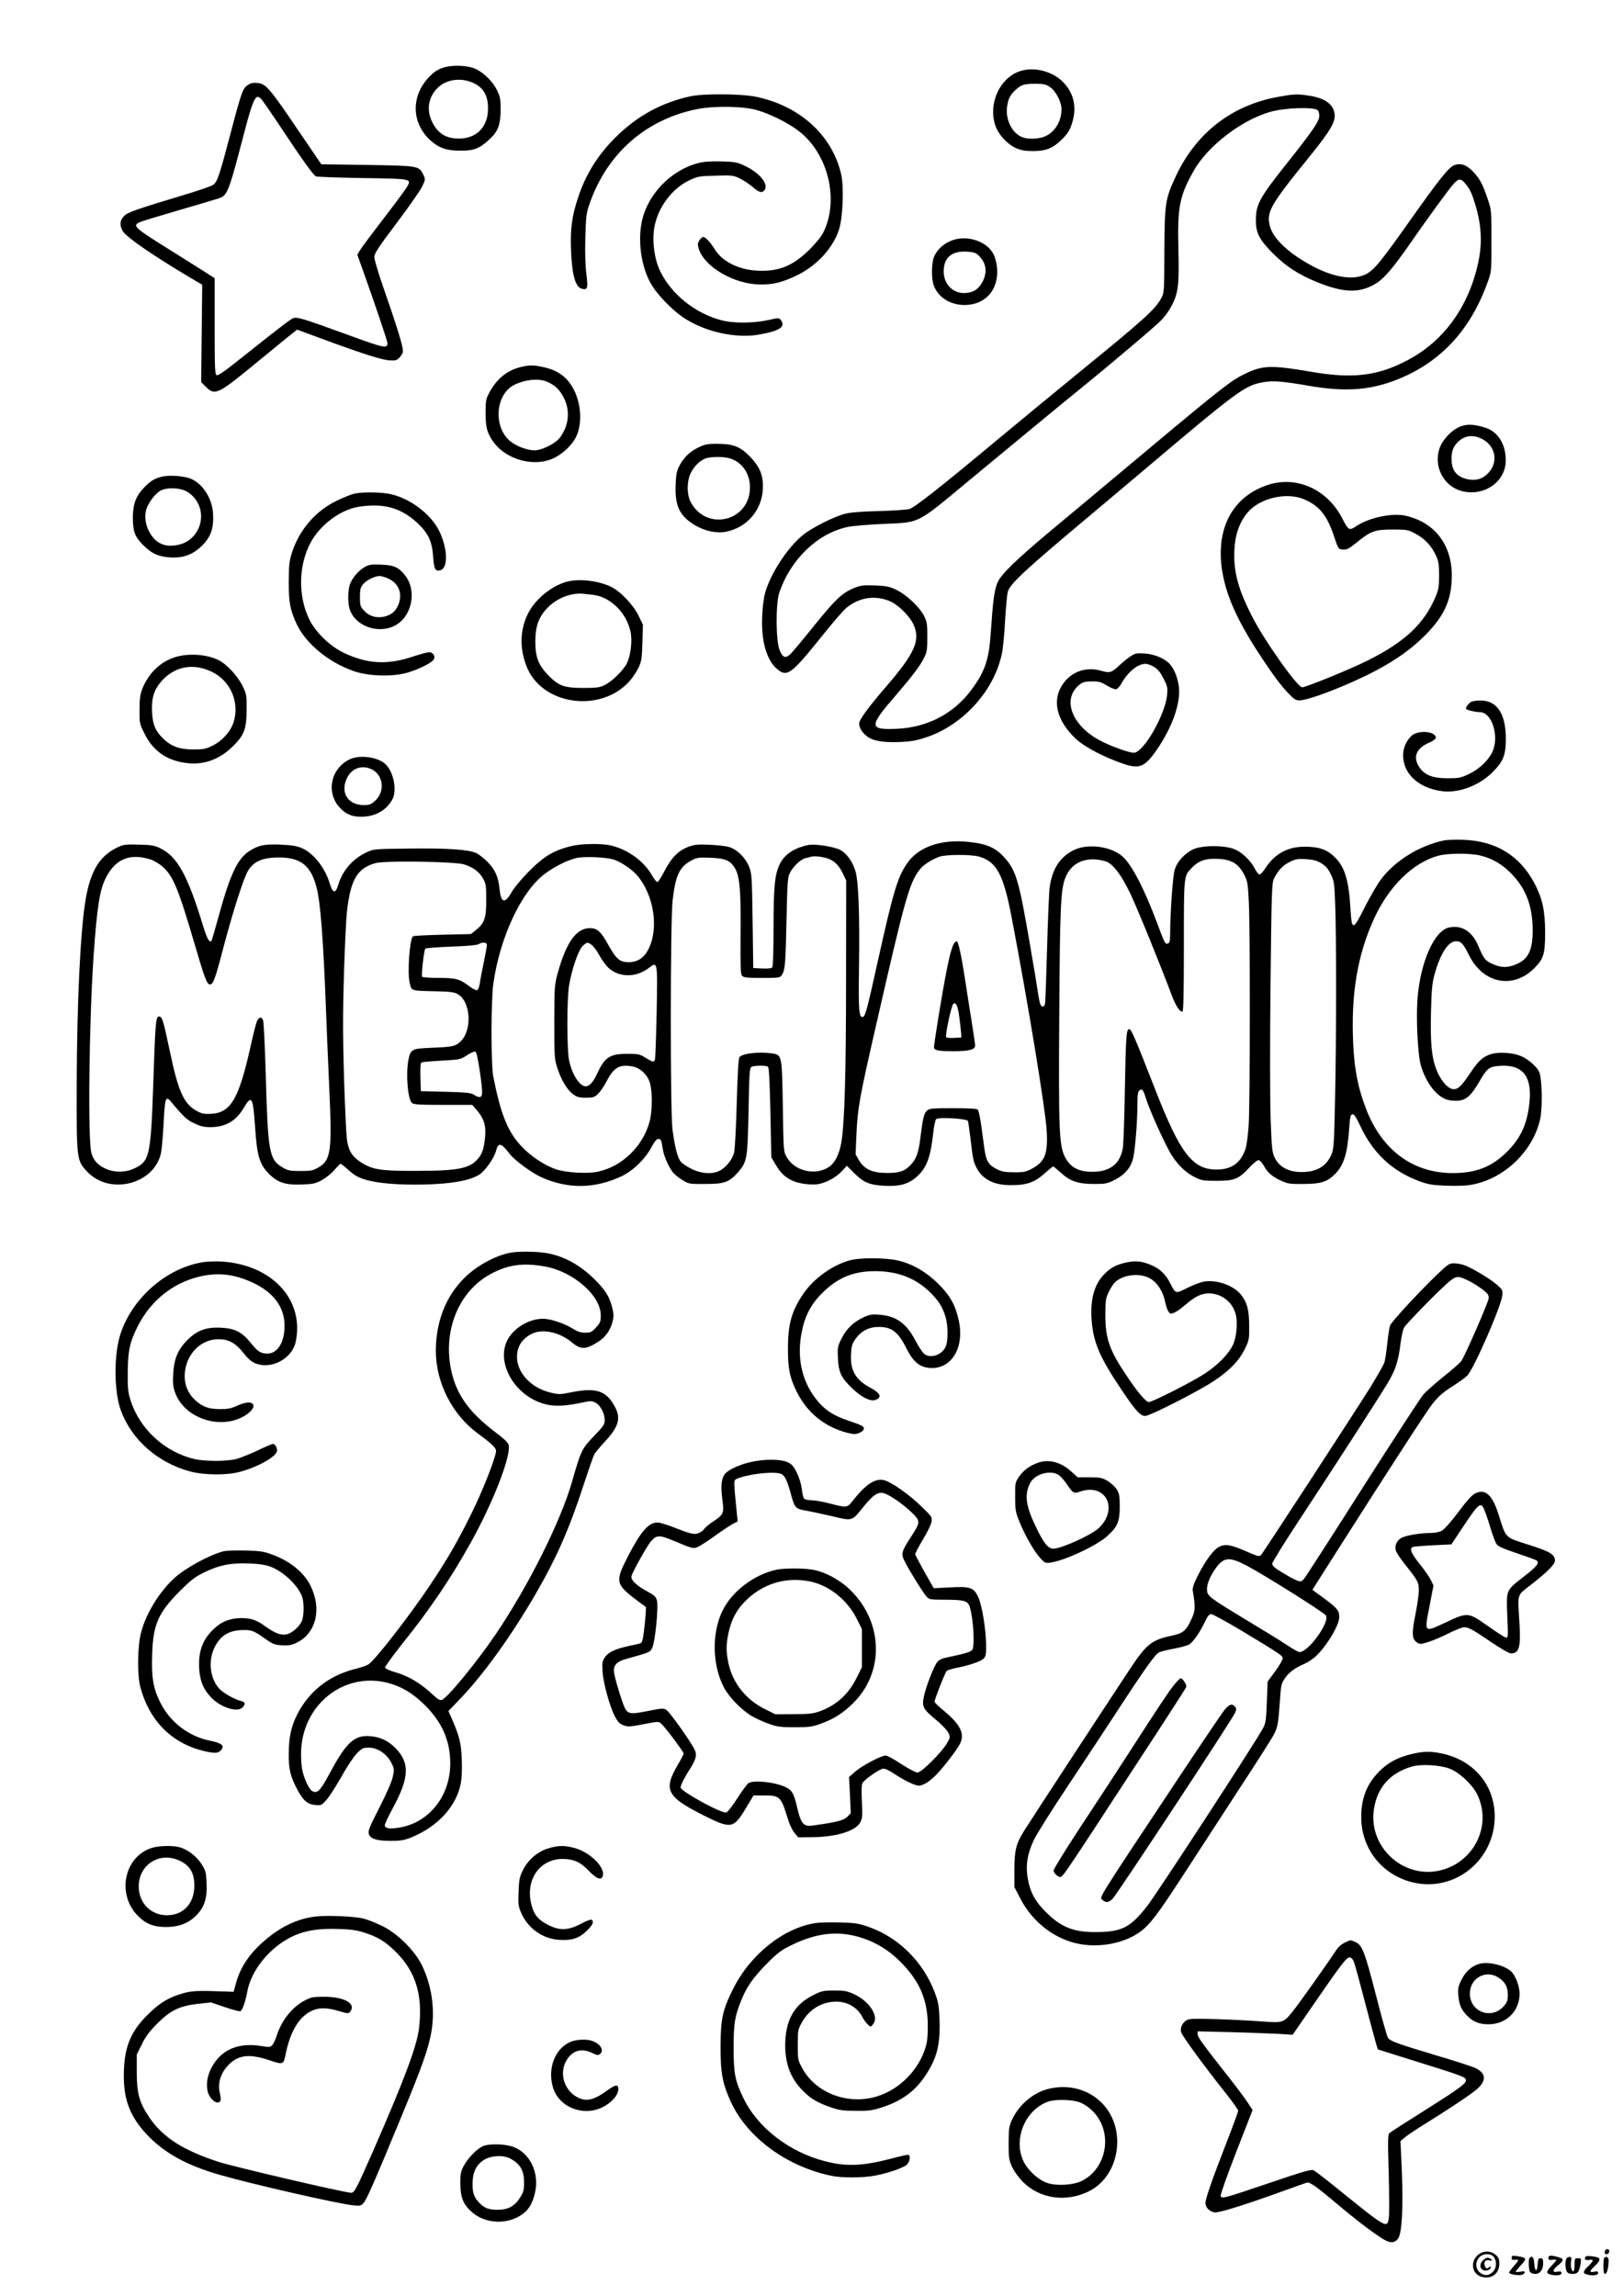 <?xml version="1.0" standalone="no"?>
<!DOCTYPE svg PUBLIC "-//W3C//DTD SVG 20010904//EN"
 "http://www.w3.org/TR/2001/REC-SVG-20010904/DTD/svg10.dtd">
<svg version="1.0" xmlns="http://www.w3.org/2000/svg"
 width="1240pt" height="1754pt" viewBox="0 0 1240 1754"
 preserveAspectRatio="xMidYMid meet">

<g transform="translate(0,1754) scale(0.1,-0.1)"
fill="#000000" stroke="none">
<path d="M3380 17021 c-41 -14 -69 -34 -107 -75 -134 -144 -128 -346 13 -476
69 -62 128 -82 239 -81 99 0 141 18 216 88 65 60 84 113 84 228 0 78 -4 97
-28 146 -31 64 -93 127 -158 160 -62 31 -185 36 -259 10z m237 -115 c72 -34
106 -87 111 -173 10 -159 -88 -261 -242 -251 -84 5 -139 41 -180 118 -51 95
-36 199 41 272 66 63 178 77 270 34z"/>
<path d="M7786 16994 c-151 -55 -236 -248 -182 -411 23 -70 91 -144 158 -174
41 -18 71 -23 133 -23 101 1 151 22 223 94 43 44 56 66 74 123 38 125 10 235
-80 320 -85 78 -223 109 -326 71z m236 -119 c45 -30 88 -114 88 -169 0 -92
-49 -173 -124 -207 -46 -21 -130 -25 -173 -8 -79 29 -132 133 -119 232 8 60
24 93 63 128 45 42 64 48 148 49 69 0 85 -3 117 -25z"/>
<path d="M1894 16891 c-39 -24 -49 -52 -138 -391 -80 -303 -96 -349 -127 -372
-13 -9 -100 -40 -194 -68 -405 -122 -457 -141 -487 -170 -33 -34 -36 -71 -9
-117 29 -47 239 -191 531 -364 l75 -44 -4 -372 -4 -372 36 -36 c69 -69 92 -58
382 181 94 77 203 166 242 198 l73 58 217 -80 c299 -110 439 -154 496 -155 42
-2 52 2 74 27 20 24 24 36 19 66 -8 52 -63 224 -145 458 -39 112 -71 219 -71
238 0 28 28 71 171 261 95 126 183 252 196 281 24 52 24 53 6 90 -32 65 -38
66 -428 72 l-350 5 -177 260 c-216 319 -246 354 -308 361 -34 4 -53 0 -76 -15z
m98 -103 c9 -7 84 -116 168 -243 153 -230 230 -337 253 -352 6 -4 166 -10 355
-13 385 -6 379 -4 339 -72 -12 -20 -93 -129 -179 -241 -87 -113 -167 -220
-178 -239 l-20 -34 41 -114 c105 -295 189 -545 189 -561 0 -43 -22 -39 -285
57 -385 140 -410 147 -443 130 -15 -8 -101 -73 -192 -145 -91 -72 -211 -167
-268 -212 -63 -50 -108 -79 -117 -75 -13 5 -15 57 -15 373 l0 368 -38 24 c-20
14 -155 98 -299 189 -283 176 -297 189 -229 217 19 8 150 48 292 89 143 42
276 81 297 88 76 24 80 34 207 520 51 195 75 258 100 258 3 0 13 -6 22 -12z"/>
<path d="M5273 16804 c-220 -48 -409 -152 -572 -315 -136 -136 -226 -281 -285
-460 -47 -141 -60 -242 -53 -408 8 -186 34 -275 83 -287 43 -11 48 5 34 113
-8 62 -11 165 -8 278 5 164 7 187 33 260 133 383 431 645 824 722 127 25 342
22 446 -6 101 -27 241 -96 325 -160 225 -170 313 -523 193 -771 -16 -35 -56
-84 -107 -135 -129 -128 -239 -172 -406 -162 -141 8 -265 72 -320 164 -30 49
-70 93 -87 93 -7 0 -20 -11 -29 -25 -14 -22 -15 -32 -6 -63 42 -140 268 -272
467 -275 104 -1 169 15 280 68 155 74 280 210 326 354 29 92 38 327 15 423
-70 297 -317 520 -651 589 -111 23 -404 25 -502 3z"/>
<path d="M9765 16800 c-352 -63 -625 -274 -780 -603 -82 -175 -87 -207 -89
-572 -1 -313 -1 -321 -24 -363 -45 -85 -137 -167 -622 -562 -151 -123 -432
-355 -625 -515 -445 -371 -635 -520 -677 -533 -18 -6 -123 -13 -233 -16 -131
-3 -221 -10 -260 -21 -82 -21 -248 -104 -318 -160 -119 -94 -253 -300 -293
-450 -9 -33 -19 -112 -21 -177 -8 -182 33 -327 111 -396 78 -68 109 -46 342
244 84 106 171 206 193 223 97 77 211 95 322 52 66 -25 158 -114 189 -183 54
-119 9 -219 -210 -473 -121 -140 -194 -237 -204 -272 -9 -29 16 -76 57 -107
47 -36 122 -49 251 -44 91 4 128 11 206 37 281 95 517 357 575 640 8 36 19
149 24 250 6 101 15 200 21 221 16 60 134 169 625 580 121 102 295 248 386
325 747 632 798 670 939 695 75 14 149 8 350 -27 283 -49 476 -34 690 54 323
133 546 376 676 738 29 80 29 81 29 315 0 232 0 236 -29 320 -37 112 -59 153
-108 205 -49 54 -94 71 -143 55 -45 -15 -109 -95 -362 -452 -205 -290 -258
-354 -320 -384 -118 -57 -309 -9 -519 131 -111 74 -189 160 -210 231 -32 112
-4 162 302 539 164 203 203 271 189 335 -15 69 -77 111 -192 129 -92 14 -116
13 -238 -9z m303 -102 c6 -6 12 -25 12 -42 0 -41 -49 -113 -234 -346 -226
-284 -251 -330 -251 -455 0 -96 28 -148 135 -255 94 -94 194 -159 330 -214
211 -86 333 -88 461 -6 57 37 129 122 249 295 135 195 306 429 338 463 37 40
53 40 86 1 38 -45 52 -76 81 -174 58 -199 51 -363 -23 -581 -91 -265 -264
-473 -499 -596 -227 -120 -419 -143 -735 -88 -305 52 -370 50 -503 -14 -108
-52 -172 -101 -740 -576 -291 -244 -622 -520 -735 -614 -278 -232 -392 -343
-419 -406 -24 -56 -35 -139 -51 -378 -14 -213 -44 -302 -152 -446 -133 -178
-333 -282 -563 -293 -220 -10 -220 15 -3 265 123 143 179 218 209 279 21 42
24 62 24 158 0 96 -3 116 -24 158 -33 67 -132 161 -208 199 -56 27 -77 32
-166 36 -88 3 -110 1 -157 -18 -94 -37 -144 -84 -309 -288 -87 -109 -170 -208
-184 -220 -36 -34 -58 -25 -81 33 -29 71 -30 352 -3 435 85 254 288 452 519
504 35 8 160 19 279 24 284 13 245 -7 659 337 353 292 694 574 825 680 252
204 593 493 636 538 26 26 61 74 78 107 53 99 61 161 54 434 -8 326 8 408 118
603 106 187 361 384 582 448 110 32 331 40 365 13z"/>
<path d="M5338 16295 c-218 -55 -402 -251 -438 -467 -28 -161 8 -358 87 -478
51 -78 157 -184 233 -235 165 -110 397 -162 579 -131 158 28 205 59 167 111
-13 18 -15 18 -102 -1 -112 -24 -264 -24 -354 0 -198 52 -379 197 -465 372
-45 91 -64 232 -46 336 27 153 134 297 268 361 64 30 76 32 201 35 126 4 135
3 186 -22 29 -14 74 -45 100 -67 47 -41 71 -46 89 -18 29 46 -43 131 -152 182
-60 28 -76 31 -181 34 -76 2 -135 -2 -172 -12z"/>
<path d="M7255 15696 c-60 -27 -110 -81 -124 -133 -14 -50 -14 -146 0 -194 29
-95 125 -159 239 -159 158 1 260 115 248 279 -3 40 -14 83 -27 109 -54 105
-218 154 -336 98z m220 -106 c59 -55 71 -125 33 -200 -30 -57 -65 -82 -126
-88 -96 -9 -172 63 -172 165 0 104 60 156 172 151 55 -3 72 -8 93 -28z"/>
<path d="M3970 14734 c-103 -28 -177 -90 -234 -198 -23 -43 -26 -61 -26 -145
0 -114 10 -153 53 -217 98 -147 322 -208 475 -130 64 32 133 98 161 154 59
115 39 301 -45 415 -45 62 -109 102 -195 121 -82 19 -117 19 -189 0z m207
-109 c63 -26 100 -62 132 -126 49 -99 37 -212 -33 -304 -34 -44 -136 -95 -192
-95 -56 0 -139 31 -186 70 -130 107 -114 353 27 428 81 42 188 54 252 27z"/>
<path d="M11160 14283 c-68 -25 -145 -107 -165 -178 -40 -135 37 -278 169
-315 170 -47 339 67 340 230 2 125 -59 223 -156 253 -81 26 -137 29 -188 10z
m148 -89 c114 -47 146 -176 65 -265 -42 -46 -91 -62 -155 -51 -87 17 -128 66
-128 155 0 62 14 99 52 134 47 44 104 53 166 27z"/>
<path d="M5332 14120 c-66 -33 -109 -76 -144 -143 -17 -32 -23 -64 -26 -138
-7 -165 30 -241 151 -313 75 -44 166 -62 238 -47 157 34 267 162 277 321 6
106 -21 174 -102 256 -73 74 -126 94 -251 94 -71 0 -90 -4 -143 -30z m239 -80
c97 -27 159 -115 159 -224 -1 -258 -332 -339 -453 -111 -31 57 -30 164 2 224
26 51 64 88 106 107 36 16 136 18 186 4z"/>
<path d="M1243 13900 c-58 -12 -91 -32 -140 -82 -64 -66 -87 -126 -88 -228 0
-107 14 -148 74 -209 67 -69 120 -93 211 -99 103 -6 175 22 247 93 64 65 87
131 81 239 -6 113 -72 222 -161 265 -49 24 -162 34 -224 21z m173 -109 c53
-24 100 -82 114 -143 29 -119 -44 -240 -160 -268 -99 -24 -170 2 -220 81 -38
58 -50 134 -31 192 17 49 65 114 104 137 42 26 137 27 193 1z"/>
<path d="M9681 13834 c-298 -101 -420 -393 -320 -763 43 -159 132 -336 282
-561 92 -138 150 -215 206 -272 37 -39 52 -48 79 -48 72 0 379 119 579 225
163 86 280 170 383 274 147 148 202 273 202 456 -1 235 -130 404 -351 455
-102 24 -281 -13 -380 -80 -54 -35 -58 -33 -108 64 -116 222 -352 325 -572
250z m280 -107 c118 -49 178 -123 231 -283 33 -99 33 -99 68 -102 30 -2 46 6
105 54 108 88 139 99 275 99 112 0 117 -1 178 -34 70 -38 120 -92 154 -167 19
-41 23 -66 23 -149 0 -85 -4 -109 -27 -163 -87 -207 -234 -345 -518 -487 -126
-64 -472 -205 -501 -205 -37 0 -292 361 -385 545 -99 195 -134 317 -134 464 0
139 32 240 100 324 92 111 295 160 431 104z"/>
<path d="M2706 13769 c-22 -5 -82 -29 -133 -54 -158 -75 -283 -218 -340 -389
-23 -72 -26 -97 -27 -226 -1 -162 12 -227 65 -336 72 -145 242 -284 430 -350
107 -38 282 -45 398 -16 87 23 198 76 215 105 14 21 -3 51 -30 55 -11 2 -68
-13 -128 -33 -194 -65 -345 -58 -525 26 -109 51 -222 160 -270 262 -85 178
-80 408 11 580 74 140 232 256 375 277 189 27 316 -9 442 -125 82 -77 112
-139 120 -255 7 -98 16 -116 55 -106 60 15 57 162 -6 295 -66 139 -240 266
-398 291 -78 12 -200 11 -254 -1z"/>
<path d="M2789 13210 c-49 -26 -103 -90 -117 -139 -15 -49 -15 -133 -1 -182
39 -129 214 -195 344 -129 131 67 173 263 82 382 -50 65 -86 81 -186 85 -71 3
-92 0 -122 -17z m177 -89 c82 -37 113 -120 76 -204 -22 -50 -53 -75 -109 -88
-57 -12 -113 4 -150 45 -31 33 -33 41 -33 105 0 55 4 74 22 96 24 31 91 65
128 65 14 0 43 -9 66 -19z"/>
<path d="M4329 13096 c-119 -33 -244 -137 -297 -247 -59 -122 -63 -256 -11
-394 112 -301 567 -368 791 -116 22 25 52 71 67 101 22 49 26 71 29 191 l4
137 -33 68 c-39 83 -141 189 -213 223 -102 47 -243 62 -337 37z m203 -100
c129 -15 251 -133 284 -275 17 -68 4 -184 -26 -247 -26 -53 -113 -139 -170
-167 -39 -19 -61 -22 -165 -22 -146 0 -189 16 -270 101 -72 75 -95 136 -95
254 0 114 25 185 89 253 72 77 185 122 281 111 14 -2 46 -5 72 -8z"/>
<path d="M8635 12525 c-22 -15 -58 -44 -80 -65 -63 -59 -76 -63 -141 -44 -111
32 -219 -2 -286 -91 -96 -127 -60 -287 95 -432 67 -61 214 -138 361 -188 122
-41 163 -24 254 108 115 166 180 346 170 471 -6 68 -36 147 -71 184 -40 43
-116 75 -192 80 -63 4 -74 1 -110 -23z m180 -78 c29 -17 48 -39 73 -87 30 -58
34 -71 29 -125 -11 -149 -180 -445 -254 -445 -38 0 -170 47 -254 91 -225 117
-300 326 -156 433 21 16 43 21 91 21 54 0 70 -5 115 -33 30 -18 61 -30 70 -27
10 3 28 24 40 46 49 87 124 148 181 148 14 1 43 -9 65 -22z"/>
<path d="M1335 12519 c-111 -35 -200 -122 -247 -239 -17 -44 -22 -76 -22 -160
-1 -103 0 -108 37 -182 66 -135 172 -209 325 -227 130 -16 250 28 351 128 87
86 104 130 105 276 1 117 0 123 -32 187 -37 76 -122 167 -185 197 -91 44 -232
53 -332 20z m282 -110 c142 -68 214 -229 169 -381 -21 -73 -87 -147 -164 -185
-50 -24 -68 -28 -147 -28 -105 1 -166 23 -228 83 -59 57 -80 105 -85 198 -6
111 14 176 74 243 101 112 240 137 381 70z"/>
<path d="M11243 12180 c-19 -8 -43 -38 -43 -54 0 -8 72 -26 106 -26 92 0 150
-182 97 -302 -30 -65 -102 -134 -181 -171 -61 -29 -76 -32 -162 -32 -113 0
-175 24 -215 83 -53 79 -26 147 78 191 26 11 47 27 47 35 0 51 -136 62 -186
15 -40 -38 -64 -92 -64 -149 0 -135 109 -242 279 -271 132 -24 295 34 404 142
83 83 101 130 102 254 0 194 -68 296 -197 294 -24 0 -53 -4 -65 -9z"/>
<path d="M2675 11741 c-145 -66 -186 -249 -84 -365 51 -58 107 -80 191 -74 96
6 174 54 216 132 37 70 9 211 -54 270 -58 53 -193 72 -269 37z m152 -72 c100
-37 121 -171 39 -246 -31 -28 -43 -33 -86 -33 -124 0 -184 99 -127 210 34 68
104 96 174 69z"/>
<path d="M11031 11120 c-187 -40 -372 -154 -479 -296 -29 -38 -84 -133 -124
-212 -91 -182 -100 -183 -110 -17 -12 217 -43 321 -118 395 -60 61 -124 83
-236 82 -126 0 -225 -55 -295 -162 -18 -28 -38 -50 -45 -50 -8 0 -23 18 -35
41 -32 63 -94 124 -152 150 -73 33 -248 34 -319 2 -65 -30 -125 -94 -143 -157
-15 -47 -34 -321 -35 -494 0 -48 -4 -64 -16 -69 -21 -8 -25 -1 -80 147 -99
267 -197 455 -268 518 -86 76 -260 100 -366 51 -108 -51 -168 -139 -190 -283
-5 -33 -14 -243 -20 -466 -6 -223 -13 -415 -16 -428 -3 -15 -11 -22 -21 -20
-13 2 -20 24 -31 93 -7 50 -35 221 -63 380 -83 486 -106 563 -190 659 -72 81
-136 110 -280 125 -210 22 -383 -38 -469 -165 -72 -104 -104 -210 -220 -731
-86 -388 -98 -434 -117 -441 -31 -9 -35 51 -30 391 6 376 -4 646 -27 722 -23
76 -70 140 -121 165 -23 11 -83 26 -132 32 -75 9 -97 8 -145 -6 -87 -25 -148
-71 -180 -136 -39 -79 -48 -172 -48 -493 0 -155 -4 -288 -9 -295 -5 -9 -28
-12 -77 -10 l-69 3 -5 360 c-5 347 -6 362 -28 417 -27 66 -88 127 -149 147
-21 7 -87 15 -148 18 -96 4 -117 2 -167 -16 -75 -29 -127 -81 -180 -182 -23
-46 -48 -85 -54 -86 -7 -2 -25 20 -42 49 -60 108 -184 198 -312 229 -76 18
-231 15 -310 -5 -131 -33 -205 -78 -316 -189 -58 -59 -115 -127 -134 -160 -52
-93 -82 -87 -93 20 -10 97 -35 152 -94 211 -29 29 -68 59 -87 67 -62 26 -226
37 -508 33 -271 -3 -273 -3 -330 -30 -104 -49 -181 -138 -214 -247 -20 -70
-42 -66 -65 11 -35 118 -123 230 -212 269 -40 17 -76 23 -162 27 -125 5 -169
-4 -238 -48 -92 -58 -148 -176 -238 -504 -27 -99 -51 -182 -54 -184 -15 -15
-34 19 -63 114 -118 387 -197 531 -327 594 -42 21 -68 26 -162 28 -94 3 -118
1 -155 -16 -143 -65 -214 -176 -253 -398 -40 -231 -67 -776 -69 -1414 -1 -582
-1 -583 80 -670 172 -183 512 -97 564 142 6 29 15 131 20 227 9 193 16 214 56
166 97 -117 121 -139 178 -166 48 -23 75 -29 126 -29 115 1 194 48 253 148 60
102 70 84 86 -148 14 -217 33 -282 104 -355 68 -69 129 -89 261 -83 77 3 99 8
145 33 30 17 73 51 95 77 23 27 44 48 48 48 4 0 32 -22 62 -49 41 -37 72 -55
121 -70 98 -31 264 -44 468 -39 198 6 325 28 402 71 46 25 119 126 135 187 18
66 38 61 104 -24 38 -50 166 -144 243 -179 203 -91 408 -88 612 8 89 43 180
131 229 223 23 43 39 62 52 62 20 0 23 -7 35 -84 9 -54 51 -146 83 -179 15
-16 47 -41 72 -55 42 -26 52 -27 170 -26 146 0 181 13 249 90 69 79 73 105 80
472 5 272 8 324 21 332 18 11 110 13 127 2 8 -5 14 -106 19 -350 l7 -343 37
-62 c47 -79 105 -120 195 -137 37 -7 88 -10 115 -7 65 8 146 51 192 101 l38
41 57 -57 c73 -72 115 -89 229 -96 117 -6 183 12 248 69 75 67 105 145 126
334 6 56 16 103 23 107 24 15 224 4 242 -14 2 -2 11 -64 20 -138 18 -156 22
-173 46 -220 44 -88 132 -133 259 -133 122 -1 183 20 259 88 34 30 64 55 67
55 4 0 30 -22 60 -49 71 -65 131 -85 254 -85 87 0 100 3 156 31 76 39 119 88
139 156 16 57 35 280 35 423 0 70 4 95 15 104 21 17 29 7 50 -60 34 -106 156
-374 201 -441 52 -78 106 -128 178 -164 44 -22 62 -25 160 -25 137 0 169 13
249 99 34 37 65 61 74 59 9 -2 25 -19 36 -38 30 -56 64 -86 130 -117 57 -26
71 -28 177 -27 130 0 180 16 238 74 69 69 97 157 110 350 6 88 10 105 24 108
13 3 27 -18 58 -83 97 -211 244 -350 452 -427 70 -26 101 -31 203 -35 66 -3
149 -1 185 5 252 39 477 249 536 498 21 92 16 324 -8 370 -22 41 -82 92 -135
116 -57 25 -159 34 -220 19 -66 -17 -105 -49 -164 -139 -72 -107 -97 -132
-132 -132 -42 0 -97 61 -131 145 -38 96 -49 207 -43 445 4 166 9 220 26 283
45 163 105 257 166 257 38 0 54 -17 100 -109 107 -214 334 -259 496 -98 73 73
84 109 84 277 -1 166 -20 254 -80 370 -113 214 -294 326 -545 335 -58 2 -125
0 -149 -5z m278 -115 c95 -23 173 -69 245 -146 108 -114 155 -244 156 -425 0
-163 -38 -232 -150 -269 -58 -19 -101 -15 -167 16 -47 23 -58 38 -98 132 -47
113 -127 163 -225 142 -112 -25 -218 -264 -240 -543 -12 -152 2 -433 26 -512
39 -131 117 -233 199 -260 20 -7 60 -10 87 -8 62 6 99 40 161 147 57 98 73
111 140 118 179 18 259 -66 244 -259 -14 -172 -63 -286 -171 -394 -118 -118
-238 -165 -419 -165 -306 1 -543 179 -663 498 -59 157 -85 288 -95 481 -19
385 31 687 162 971 113 244 298 424 490 475 71 19 238 20 318 1z m-3826 -9
c132 -40 184 -137 246 -463 123 -641 258 -1464 268 -1631 10 -174 -13 -235
-109 -287 -47 -26 -63 -30 -138 -30 -69 0 -94 5 -132 23 -65 32 -84 63 -97
157 -6 44 -17 127 -25 184 -8 56 -19 108 -26 115 -7 7 -69 11 -189 11 -160 0
-181 -2 -199 -19 -23 -20 -33 -64 -51 -215 -14 -109 -30 -153 -74 -200 -46
-48 -84 -61 -179 -61 -112 0 -174 28 -214 95 l-27 47 6 146 c9 206 22 281 153
852 219 959 250 1071 330 1177 26 35 92 78 152 99 50 18 246 18 305 0z m-6331
-22 c25 -8 66 -33 90 -54 80 -70 120 -166 244 -588 78 -267 95 -312 119 -312
24 0 40 44 104 290 70 265 150 515 184 575 42 74 112 105 238 105 167 0 245
-62 288 -231 30 -117 51 -397 71 -919 6 -151 17 -431 26 -623 22 -474 12 -542
-87 -597 -38 -22 -57 -25 -134 -25 -80 0 -95 3 -136 27 -103 61 -112 113 -129
716 -6 210 -15 394 -20 408 -12 30 -30 27 -47 -7 -6 -13 -28 -98 -48 -189 -90
-404 -151 -509 -300 -518 -48 -3 -71 0 -101 16 -109 55 -150 144 -218 469 -49
231 -57 258 -81 258 -25 0 -28 -40 -44 -510 -19 -558 -28 -596 -146 -651 -68
-32 -152 -32 -221 0 -57 26 -88 61 -105 115 -29 94 -19 994 16 1511 27 381 47
507 97 601 73 140 184 183 340 133z m3534 1 c57 -17 148 -79 188 -129 124
-152 160 -401 80 -557 -33 -66 -83 -99 -151 -99 -68 0 -94 23 -156 133 -56
102 -84 127 -141 127 -102 0 -179 -107 -243 -337 -27 -96 -27 -104 -28 -378 0
-263 1 -284 22 -350 30 -92 74 -167 119 -202 31 -23 47 -28 100 -28 55 0 66 3
93 29 16 15 44 56 62 90 58 111 97 136 195 121 60 -9 117 -59 138 -122 21 -61
21 -216 0 -297 -49 -189 -209 -346 -395 -386 -82 -18 -248 -8 -327 20 -87 31
-197 105 -264 180 -101 111 -153 241 -210 530 -17 87 -17 582 1 705 50 355
214 705 392 839 82 62 196 116 260 125 69 9 212 2 265 -14z m1614 14 c63 -14
104 -49 137 -116 l28 -58 -1 -745 c0 -717 -11 -1101 -35 -1250 -15 -95 -49
-163 -97 -195 -104 -68 -261 -31 -322 77 -24 42 -24 47 -29 388 -7 398 -6 392
-87 404 -100 13 -221 -1 -244 -29 -8 -9 -15 -126 -21 -347 -5 -183 -14 -354
-20 -380 -12 -54 -63 -118 -113 -142 -58 -28 -143 -21 -216 17 -35 17 -72 43
-82 57 -23 33 -44 117 -60 242 -18 140 -17 1593 1 1750 21 187 51 253 136 301
47 26 56 28 150 25 118 -4 157 -21 193 -85 34 -63 43 -169 40 -499 -2 -244 0
-304 11 -317 11 -14 35 -17 152 -17 133 0 139 1 153 23 24 38 28 81 35 416 7
306 8 328 28 367 26 49 83 102 121 110 15 3 32 7 37 9 20 7 61 4 105 -6z
m2161 -34 c53 -28 109 -105 173 -237 54 -113 224 -529 320 -785 30 -78 61
-126 80 -120 8 3 11 138 11 503 0 543 -1 530 58 592 50 53 96 72 174 72 125 0
183 -31 230 -124 24 -46 27 -67 34 -201 11 -215 10 -1544 -1 -1710 -5 -78 -16
-159 -25 -184 -37 -106 -107 -155 -220 -155 -183 0 -278 123 -466 604 -157
401 -184 465 -200 468 -24 4 -27 -46 -35 -468 -3 -201 -10 -394 -14 -430 -17
-127 -97 -192 -235 -191 -106 0 -167 34 -208 112 -45 88 -50 202 -44 1094 5
825 11 959 49 1046 41 97 127 144 238 133 30 -3 66 -12 81 -19z m1632 -8 c35
-21 52 -40 74 -84 26 -54 28 -68 34 -228 10 -249 9 -1063 -1 -1495 -7 -340
-10 -379 -28 -420 -39 -90 -113 -133 -228 -133 -97 0 -168 37 -203 106 -22 44
-24 65 -33 295 -5 149 -6 556 -1 1027 8 727 10 782 27 815 34 65 65 98 118
125 46 23 62 26 124 22 55 -3 83 -10 117 -30z m-6547 -10 c72 -24 115 -56 144
-107 23 -41 25 -56 25 -165 0 -138 -13 -177 -78 -229 l-39 -31 -218 -5 c-120
-3 -221 -8 -225 -12 -25 -25 -43 -267 -26 -350 15 -69 6 -66 196 -70 118 -3
145 -6 174 -23 100 -59 110 -281 16 -364 -40 -35 -57 -38 -224 -45 -145 -6
-155 -11 -171 -95 -20 -107 -5 -295 27 -326 12 -12 55 -15 238 -15 l223 0 32
-37 c55 -63 73 -115 67 -197 -7 -91 -21 -138 -54 -176 -64 -76 -151 -94 -473
-94 -275 -1 -334 9 -423 66 -68 44 -95 88 -107 179 -5 40 -15 255 -22 476 -9
317 -9 486 0 790 7 214 17 426 23 472 28 244 79 329 218 368 72 20 608 12 677
-10z m174 -616 c0 -11 -11 -70 -24 -133 -13 -62 -27 -134 -30 -160 -4 -25 -13
-49 -21 -52 -7 -2 -34 11 -59 30 -74 56 -102 64 -235 64 -66 0 -122 4 -126 9
-7 13 14 204 25 215 5 4 93 11 197 15 117 4 196 11 208 18 32 19 65 16 65 -6z
m803 -1 c15 -12 41 -48 58 -81 18 -32 49 -75 70 -94 81 -73 209 -73 305 0 69
53 68 57 61 -335 -4 -192 -10 -356 -13 -364 -8 -22 -17 -20 -72 14 -45 28 -56
30 -141 30 -130 0 -171 -26 -226 -146 -48 -104 -89 -127 -137 -76 -35 37 -63
96 -79 167 -19 82 -19 482 0 585 22 123 70 260 101 292 34 33 40 34 73 8z
m-856 -970 c23 -163 22 -190 -5 -190 -10 0 -29 8 -42 18 -21 14 -56 18 -215
22 l-190 5 -3 108 c-2 80 1 109 10 112 7 3 77 9 154 13 136 8 143 9 190 40 27
18 56 31 64 29 10 -1 20 -42 37 -157z"/>
<path d="M7291 10336 c-14 -17 -35 -88 -55 -191 -38 -189 -104 -598 -100 -610
8 -20 39 -25 150 -25 117 0 164 12 164 43 0 11 -13 102 -29 201 -16 100 -39
243 -50 319 -25 163 -50 277 -61 277 -4 0 -13 -6 -19 -14z m38 -564 c6 -48 13
-103 14 -122 l2 -35 -54 -3 c-30 -2 -57 0 -62 5 -10 10 40 246 55 255 21 14
33 -14 45 -100z"/>
<path d="M3895 7970 c-62 -13 -123 -37 -192 -76 -238 -133 -373 -377 -373
-673 0 -243 125 -488 322 -632 95 -69 138 -109 138 -130 0 -47 -101 -306 -190
-484 -108 -219 -184 -349 -322 -555 -158 -234 -412 -561 -463 -594 -12 -8 -60
-25 -106 -36 -197 -50 -348 -170 -438 -346 -47 -92 -64 -174 -65 -299 -1 -120
12 -174 66 -276 43 -82 77 -111 136 -117 47 -4 49 -3 88 41 21 24 73 105 114
178 41 74 94 153 117 176 39 39 47 43 92 43 65 0 136 -47 170 -114 23 -44 24
-52 13 -104 -6 -35 -46 -127 -102 -237 -81 -159 -90 -183 -81 -207 13 -35 61
-50 169 -50 72 0 100 5 151 25 205 83 347 237 382 415 7 39 10 109 7 185 -5
126 -18 175 -79 315 l-23 52 75 78 c184 188 399 486 589 812 160 276 258 497
365 826 40 121 78 231 85 243 6 13 42 56 79 96 106 114 126 178 82 263 -66
129 -145 156 -340 116 -83 -17 -91 -17 -157 -1 -147 36 -254 151 -254 271 0
80 37 138 112 177 79 41 211 14 302 -61 74 -62 110 -61 207 1 56 35 95 92 110
157 9 38 8 60 -5 109 -21 82 -54 133 -141 218 -111 107 -234 173 -365 194 -75
12 -217 13 -275 1z m267 -104 c218 -39 428 -222 428 -373 0 -47 -4 -58 -36
-93 -33 -36 -41 -40 -83 -40 -35 0 -59 8 -92 29 -56 35 -139 66 -202 75 -89
13 -201 -34 -269 -114 -149 -173 7 -481 273 -540 64 -14 150 -9 261 15 70 15
79 15 107 1 38 -20 71 -82 71 -133 0 -34 -9 -47 -84 -125 -90 -93 -98 -109
-166 -348 -87 -302 -333 -795 -581 -1161 -144 -213 -370 -489 -413 -504 -13
-5 -29 3 -55 27 -103 98 -194 153 -300 184 -44 12 -77 28 -79 36 -1 7 57 88
130 180 208 258 371 499 524 773 171 307 311 666 290 748 -4 17 -38 50 -99 95
-209 158 -305 295 -343 490 -58 301 67 594 308 722 131 70 244 85 410 56z
m-1192 -3183 c103 -28 189 -81 280 -172 129 -130 190 -270 190 -441 0 -250
-162 -454 -391 -491 -74 -12 -109 -6 -109 19 0 10 27 67 60 128 128 235 133
349 19 463 -52 52 -111 81 -183 88 -126 13 -188 -42 -316 -281 -69 -128 -89
-151 -123 -143 -18 5 -32 22 -51 61 -35 73 -45 126 -46 226 -1 372 326 637
670 543z"/>
<path d="M6502 7915 c-132 -32 -283 -138 -364 -257 -90 -133 -118 -232 -118
-418 0 -155 13 -221 66 -329 80 -162 214 -271 388 -316 50 -12 62 -13 92 0 22
9 34 21 34 34 0 16 -20 26 -110 56 -127 42 -196 89 -261 175 -106 140 -142
318 -103 508 24 122 72 212 157 296 118 117 238 166 403 166 167 0 300 -50
409 -151 72 -68 105 -119 129 -198 20 -68 21 -180 2 -226 -29 -68 -124 -98
-170 -52 -12 12 -40 55 -61 95 -69 133 -148 190 -276 199 -57 5 -75 2 -122
-20 -76 -35 -131 -88 -168 -163 -30 -60 -31 -69 -27 -152 5 -105 26 -149 111
-229 72 -68 137 -100 174 -87 55 19 41 52 -40 95 -109 58 -152 132 -145 253 3
64 8 81 34 118 43 61 103 92 179 92 99 -1 146 -37 210 -163 55 -111 109 -151
197 -151 154 1 246 163 204 359 -26 122 -66 194 -159 286 -105 103 -228 168
-350 184 -103 14 -249 12 -315 -4z"/>
<path d="M1562 7900 c-276 -38 -542 -262 -638 -539 -55 -157 -55 -444 -1 -594
82 -225 283 -402 533 -468 104 -27 270 -29 369 -4 129 32 276 111 290 156 7
23 -11 59 -30 59 -7 0 -60 -22 -117 -50 -57 -27 -130 -56 -163 -65 -75 -19
-241 -19 -320 0 -227 53 -419 230 -488 450 -19 59 -22 92 -21 210 1 165 15
232 75 351 105 210 290 351 514 391 125 22 241 4 371 -57 156 -75 237 -185
238 -325 1 -127 -53 -215 -132 -215 -51 1 -74 16 -129 85 -65 81 -122 109
-228 113 -113 5 -181 -21 -256 -97 -72 -73 -100 -143 -106 -261 -4 -70 -1 -95
17 -143 70 -185 324 -276 509 -183 135 70 106 153 -32 90 -51 -23 -75 -28
-137 -28 -87 1 -131 17 -188 68 -58 53 -86 124 -80 206 11 147 122 260 257
260 78 0 130 -28 191 -105 37 -47 62 -68 95 -81 121 -46 277 39 304 165 68
319 -176 587 -559 614 -41 3 -104 1 -138 -3z"/>
<path d="M8604 7896 c-79 -18 -115 -37 -166 -88 -81 -81 -112 -203 -96 -374
16 -160 67 -274 232 -518 107 -160 145 -199 182 -191 54 11 412 195 517 265
123 82 194 156 239 248 31 64 33 72 32 177 -1 119 -15 173 -60 232 -55 73
-190 121 -288 103 -28 -6 -85 -28 -127 -49 -87 -45 -87 -45 -128 36 -33 66
-75 108 -138 136 -76 34 -124 39 -199 23z m176 -118 c57 -29 105 -99 120 -176
7 -31 18 -67 26 -79 12 -19 18 -21 41 -12 16 5 55 32 87 60 78 67 124 89 183
89 95 -1 178 -64 203 -156 18 -63 8 -178 -20 -237 -34 -71 -111 -150 -214
-219 -91 -60 -401 -218 -429 -218 -22 0 -88 78 -168 199 -133 197 -164 286
-164 466 0 104 3 127 23 170 13 27 33 61 45 74 57 62 184 81 267 39z"/>
<path d="M10963 7788 c-143 -140 -332 -345 -343 -374 -5 -13 -14 -74 -21 -136
-6 -62 -16 -129 -23 -148 -7 -19 -53 -100 -102 -180 -116 -186 -822 -1270
-840 -1289 -12 -13 -27 -9 -109 27 -121 53 -161 60 -209 37 -44 -21 -106 -105
-166 -224 -34 -69 -41 -91 -36 -120 20 -119 19 -145 -12 -211 -39 -86 -63
-106 -147 -124 -156 -33 -195 -64 -320 -252 -199 -301 -762 -1161 -810 -1238
-63 -101 -75 -151 -75 -306 l0 -125 47 -90 c87 -169 248 -298 423 -339 185
-44 405 5 525 115 65 60 129 149 320 444 93 143 274 422 403 620 130 198 248
384 263 412 31 59 35 84 48 264 7 112 11 130 36 166 30 47 78 82 150 113 28
12 70 40 93 63 83 80 174 234 174 294 0 56 -12 69 -181 191 l-24 18 193 304
c406 638 684 1067 725 1117 51 63 79 87 170 145 39 25 81 56 94 69 49 46 259
527 269 614 4 39 1 44 -41 81 -50 44 -181 123 -245 148 -23 9 -61 16 -83 16
-38 0 -47 -7 -146 -102z m263 -34 c28 -14 73 -43 100 -63 40 -31 49 -43 48
-67 -1 -28 -176 -430 -209 -480 -8 -13 -68 -66 -133 -117 -64 -52 -135 -114
-157 -139 -22 -26 -231 -347 -465 -714 -233 -367 -434 -679 -446 -693 -21 -24
-25 -25 -55 -14 -19 7 -68 34 -111 60 -58 35 -78 52 -78 68 0 12 99 171 219
353 244 370 585 898 661 1024 61 100 84 171 100 303 7 55 19 111 28 125 22 35
288 306 346 352 56 44 66 44 152 2z m-1704 -2172 c136 -71 597 -361 609 -383
28 -54 -135 -279 -203 -279 -8 0 -51 24 -94 53 -43 29 -180 113 -303 187 -288
174 -305 187 -309 230 -4 42 19 104 63 166 64 90 105 95 237 26z m-37 -498
c300 -181 315 -191 315 -213 0 -10 -26 -54 -57 -97 l-58 -79 -6 -155 c-5 -135
-8 -161 -28 -199 -49 -95 -807 -1258 -885 -1359 -122 -157 -187 -194 -353
-200 -193 -7 -293 27 -411 141 -95 92 -133 162 -152 282 -14 91 1 180 49 280
21 44 138 231 261 415 123 184 290 439 373 565 208 320 294 440 322 453 13 6
64 19 112 28 48 9 101 23 116 31 30 15 87 97 126 181 18 38 30 52 45 52 11 0
115 -57 231 -126z"/>
<path d="M8969 4668 c-44 -55 -107 -150 -354 -533 -81 -126 -242 -372 -357
-546 -114 -173 -208 -325 -208 -337 0 -12 11 -29 26 -39 27 -17 27 -17 56 17
16 19 131 191 256 383 125 191 326 500 448 686 121 186 223 345 227 354 6 16
-27 67 -43 67 -5 0 -28 -24 -51 -52z"/>
<path d="M9359 4483 c-18 -21 -186 -270 -374 -553 -632 -953 -585 -878 -559
-905 23 -22 47 -18 76 13 37 38 924 1385 936 1422 9 23 8 33 -4 45 -23 23 -39
18 -75 -22z"/>
<path d="M5728 6370 c-94 -23 -172 -62 -194 -95 -23 -36 -28 -91 -15 -190 14
-104 10 -115 -74 -170 -31 -21 -60 -45 -65 -55 -5 -9 -23 -23 -40 -30 -35 -15
-60 -9 -195 44 -49 19 -103 35 -118 36 -72 1 -131 -67 -232 -264 -96 -187 -92
-208 70 -330 l70 -52 -2 -55 c-2 -30 -8 -91 -14 -137 -10 -71 -14 -83 -33 -87
-11 -3 -52 -12 -90 -20 -99 -22 -152 -48 -176 -87 -18 -28 -21 -44 -16 -108 5
-87 53 -261 93 -340 23 -43 36 -57 66 -69 35 -13 49 -12 153 8 112 22 116 22
136 4 30 -26 171 -214 171 -228 0 -6 -19 -43 -42 -82 -115 -194 -89 -247 190
-388 217 -109 233 -106 332 60 l54 90 81 0 c121 0 129 -8 182 -181 12 -40 34
-87 50 -105 l28 -34 103 1 c187 1 337 47 372 114 16 31 17 51 12 157 -4 80 -3
128 4 142 16 29 134 111 161 111 13 0 47 -16 76 -36 84 -55 163 -94 193 -94
35 0 82 30 138 87 54 56 153 185 176 230 40 77 7 147 -117 251 -42 34 -76 67
-76 72 0 19 81 225 93 236 7 6 41 17 77 24 95 18 187 50 207 72 15 16 18 37
17 107 -2 119 -31 296 -59 359 -35 76 -62 85 -219 76 l-122 -6 -70 123 c-38
68 -70 129 -72 135 -2 6 25 56 58 112 34 55 64 117 67 137 6 36 3 40 -79 119
-90 88 -220 180 -279 198 -69 20 -143 -27 -247 -160 -39 -50 -44 -50 -172 -17
-52 14 -116 25 -141 25 -26 0 -51 6 -56 13 -6 6 -13 39 -17 72 -4 35 -19 86
-37 123 -26 53 -38 67 -73 83 -55 25 -184 24 -288 -1z m243 -90 c26 -14 45
-54 70 -147 30 -112 36 -119 116 -132 37 -7 128 -26 200 -43 158 -38 151 -39
239 71 70 87 110 116 152 106 42 -9 149 -82 216 -147 70 -68 70 -74 -4 -188
-74 -113 -78 -130 -45 -193 39 -75 140 -238 165 -264 19 -21 29 -23 145 -23
140 0 170 -9 184 -54 28 -89 40 -300 19 -329 -12 -16 -59 -30 -190 -57 -40 -8
-64 -19 -77 -36 -27 -34 -87 -188 -102 -262 -17 -79 -8 -96 92 -179 43 -35 84
-79 94 -98 16 -35 16 -37 -11 -83 -42 -71 -194 -222 -224 -222 -14 0 -69 29
-124 65 -54 36 -108 65 -119 65 -34 0 -182 -78 -233 -123 l-47 -41 7 -139 6
-138 -27 -28 c-28 -27 -84 -41 -265 -66 -68 -10 -89 14 -117 136 -25 107 -38
132 -84 155 -75 39 -240 59 -287 34 -10 -5 -48 -57 -85 -114 -37 -58 -75 -108
-86 -111 -34 -11 -349 162 -349 191 0 19 31 79 76 149 44 70 51 103 28 146
-34 66 -187 280 -211 296 -24 16 -33 15 -143 -7 -147 -29 -159 -26 -190 57
-32 87 -70 222 -70 252 0 44 26 69 88 87 193 54 189 52 206 89 22 46 48 313
35 360 -8 28 -21 40 -71 67 -86 46 -132 90 -123 120 12 39 116 225 146 261 43
52 66 53 167 11 156 -65 158 -66 195 -50 17 8 77 46 132 86 55 40 116 80 136
90 l35 18 -12 119 c-7 65 -13 137 -13 160 -1 41 0 42 47 57 102 33 272 47 313
26z"/>
<path d="M5935 5550 c-170 -35 -342 -165 -414 -312 -85 -172 -80 -419 11 -590
39 -73 133 -170 211 -216 30 -18 88 -45 129 -59 63 -23 89 -27 198 -27 110 0
134 3 198 26 103 37 174 82 251 159 236 233 230 608 -14 855 -81 83 -201 148
-300 164 -71 12 -213 11 -270 0z m257 -91 c145 -31 284 -143 354 -285 l39 -78
0 -146 0 -146 -38 -76 c-63 -129 -154 -212 -283 -260 -50 -18 -81 -22 -200
-22 l-140 -1 -77 38 c-148 73 -250 201 -282 354 -18 86 -18 140 0 226 21 98
56 169 117 234 136 144 318 202 510 162z"/>
<path d="M7929 6366 c-62 -22 -108 -56 -142 -104 -31 -46 -32 -49 -31 -157 0
-102 3 -116 35 -195 43 -104 109 -219 157 -272 34 -37 39 -40 78 -34 106 14
351 128 432 201 80 72 97 111 97 225 0 82 -3 100 -23 133 -13 20 -45 50 -70
65 -42 24 -57 27 -138 27 l-90 0 -52 47 c-80 71 -170 94 -253 64z m165 -97
c14 -11 40 -42 57 -67 47 -69 54 -73 101 -56 193 68 296 -126 147 -275 -52
-53 -289 -161 -351 -161 -39 0 -72 39 -128 155 -83 169 -96 256 -49 347 36 71
163 104 223 57z"/>
<path d="M11270 6132 c-23 -11 -66 -59 -128 -142 -53 -71 -107 -132 -125 -142
-19 -11 -53 -18 -87 -18 -84 -1 -191 -19 -224 -38 -35 -21 -52 -58 -42 -95 3
-14 34 -61 67 -103 103 -129 109 -140 109 -203 0 -31 -12 -114 -26 -184 -29
-144 -27 -188 12 -213 23 -16 29 -15 92 5 37 12 107 42 155 67 49 24 100 44
113 44 34 0 63 -16 209 -115 69 -47 135 -85 148 -85 64 0 77 47 66 231 -14
239 -25 205 100 303 118 93 171 147 171 175 0 47 -37 69 -201 121 -184 59
-171 45 -229 229 -48 153 -103 202 -180 163z m78 -144 c11 -29 31 -91 45 -138
15 -47 33 -95 42 -107 10 -15 58 -36 152 -67 76 -26 144 -50 151 -55 28 -17 5
-47 -93 -122 -141 -110 -137 -99 -129 -303 7 -166 7 -169 -13 -164 -11 3 -73
43 -138 89 -149 105 -151 105 -323 24 -164 -76 -161 -80 -120 127 l30 157 -21
43 c-12 24 -50 79 -86 123 -63 78 -79 118 -51 128 7 3 77 9 154 13 l141 7 77
116 c140 211 149 218 182 129z"/>
<path d="M1707 5690 c-105 -27 -290 -127 -373 -203 -115 -104 -217 -270 -255
-413 -29 -106 -32 -328 -6 -424 68 -253 237 -424 478 -484 82 -20 113 -20 133
0 37 37 15 58 -82 78 -165 34 -306 144 -380 296 -53 109 -66 190 -59 375 8
218 48 308 211 471 84 84 115 108 186 143 115 56 206 74 345 68 77 -3 126 -11
163 -25 101 -39 211 -145 241 -231 15 -46 14 -144 -3 -184 -18 -43 -78 -95
-119 -102 -41 -8 -90 11 -159 61 -63 47 -109 63 -179 64 -84 0 -150 -23 -208
-76 -92 -83 -127 -175 -119 -312 6 -92 30 -153 88 -215 69 -76 198 -120 240
-82 28 25 25 43 -7 51 -53 13 -140 63 -170 97 -73 84 -85 224 -26 328 43 77
103 113 197 117 78 3 93 -2 192 -73 47 -33 64 -40 117 -43 50 -3 73 1 110 18
151 71 198 256 110 436 -50 102 -155 188 -293 239 -65 24 -92 28 -205 31 -71
2 -147 -1 -168 -6z"/>
<path d="M10784 4141 c-108 -26 -181 -66 -249 -135 -93 -95 -135 -203 -135
-346 0 -243 161 -445 398 -500 319 -74 622 172 622 505 -1 237 -156 425 -397
479 -90 20 -149 19 -239 -3z m291 -111 c74 -29 170 -117 209 -193 118 -233
-16 -517 -274 -583 -287 -73 -561 179 -512 472 27 164 125 272 290 320 70 20
212 12 287 -16z"/>
<path d="M1162 3425 c-214 -66 -273 -355 -108 -520 61 -62 121 -85 217 -85 95
0 171 30 229 89 63 64 84 132 78 251 -4 82 -7 92 -41 145 -40 59 -105 108
-167 125 -49 14 -157 11 -208 -5z m216 -101 c75 -37 107 -94 107 -189 -1 -136
-84 -225 -210 -225 -123 0 -215 94 -215 220 0 170 165 271 318 194z"/>
<path d="M4184 3419 c-80 -25 -153 -89 -190 -167 -24 -48 -29 -73 -32 -163 -4
-99 -2 -111 23 -168 52 -114 164 -192 288 -199 96 -6 151 12 209 68 47 45 59
72 37 86 -6 3 -43 -11 -82 -32 -99 -52 -164 -53 -255 -5 -70 38 -98 70 -118
138 -58 193 53 363 235 363 86 -1 137 -24 204 -95 55 -57 91 -70 102 -36 21
67 -98 184 -220 216 -77 20 -126 18 -201 -6z"/>
<path d="M2409 2900 c-136 -17 -260 -75 -382 -179 -121 -103 -191 -207 -225
-333 l-17 -63 -55 2 c-209 8 -258 6 -320 -10 -115 -31 -187 -73 -281 -166
-136 -135 -183 -256 -183 -471 0 -183 50 -311 175 -444 133 -142 305 -237 561
-310 263 -75 900 -220 1017 -232 50 -5 58 -4 78 17 24 26 84 163 293 669 159
385 202 507 226 640 29 169 3 354 -73 509 -55 112 -187 243 -303 299 -47 23
-110 48 -141 56 -71 18 -283 27 -370 16z m366 -120 c107 -34 159 -64 238 -139
162 -154 220 -339 188 -598 -17 -135 -111 -387 -349 -931 -130 -295 -144 -322
-169 -322 -48 0 -897 198 -1016 237 -265 86 -422 186 -523 334 -80 118 -99
186 -99 350 l0 135 39 79 c28 58 59 99 115 155 102 103 172 137 311 153 l102
11 106 -36 c58 -20 111 -34 118 -31 16 6 38 68 53 148 26 142 133 291 277 385
114 74 231 101 419 95 88 -2 139 -9 190 -25z"/>
<path d="M2380 2281 c-117 -38 -220 -150 -265 -288 -9 -29 -24 -62 -33 -73
-16 -19 -22 -19 -87 -9 -146 23 -259 -11 -335 -100 -62 -75 -89 -159 -75 -240
7 -43 47 -91 76 -91 27 0 31 16 18 73 -17 79 7 153 70 217 75 75 162 83 316
30 94 -32 102 -30 115 38 36 184 104 297 204 343 54 25 115 24 205 -3 72 -21
74 -21 88 -2 42 57 -39 107 -182 111 -49 1 -101 -1 -115 -6z"/>
<path d="M6229 2850 c-246 -39 -499 -242 -629 -505 -80 -160 -94 -227 -95
-440 0 -203 15 -281 80 -423 126 -272 428 -493 770 -563 76 -16 240 -15 325 1
94 17 213 57 244 81 29 23 37 79 12 79 -8 0 -67 -13 -130 -30 -216 -56 -342
-61 -499 -20 -277 70 -520 258 -628 485 -64 133 -74 186 -74 385 0 186 9 237
59 362 42 103 89 170 191 274 87 88 112 107 195 147 170 83 319 106 473 71
144 -33 270 -106 377 -221 125 -133 180 -261 188 -433 2 -61 -1 -129 -7 -161
-37 -178 -182 -342 -357 -405 -226 -82 -487 9 -595 208 -33 61 -34 66 -34 178
0 109 2 118 30 169 56 102 154 161 266 161 84 0 160 -45 196 -115 17 -34 53
-75 65 -75 4 0 15 11 23 24 39 59 -36 170 -148 222 -54 25 -74 29 -152 29 -82
0 -97 -3 -157 -33 -152 -74 -219 -195 -219 -391 1 -141 44 -251 137 -344 60
-60 110 -89 210 -124 68 -23 96 -27 194 -27 101 -1 126 3 203 28 142 46 244
120 319 229 96 141 123 244 116 441 -4 104 -9 133 -36 205 -88 235 -279 424
-509 503 -74 26 -103 30 -217 33 -72 2 -156 0 -187 -5z"/>
<path d="M10275 2701 c-25 -11 -51 -34 -69 -62 -65 -99 -282 -405 -328 -462
-72 -90 -74 -90 -241 -78 -207 15 -508 25 -549 17 -43 -8 -75 -57 -64 -99 6
-27 181 -266 343 -469 51 -65 93 -124 93 -131 0 -8 -40 -117 -89 -243 -113
-290 -161 -429 -161 -463 0 -36 38 -71 76 -71 41 1 213 54 464 144 118 43 223
80 233 83 23 7 67 -23 227 -158 144 -121 249 -202 342 -263 65 -43 101 -45
130 -5 29 38 40 242 28 520 l-10 224 31 26 c17 15 76 55 132 90 196 121 384
246 424 283 73 66 66 122 -20 161 -30 13 -161 55 -293 94 -300 90 -352 109
-370 135 -7 12 -48 154 -89 316 -87 339 -108 394 -159 415 -42 18 -33 18 -81
-4z m72 -156 c8 -22 45 -159 83 -305 38 -146 76 -285 83 -310 l14 -45 290 -91
c363 -113 383 -121 383 -144 0 -27 -48 -62 -320 -234 -135 -85 -253 -160 -262
-168 -15 -12 -16 -38 -8 -308 4 -162 5 -315 1 -340 -12 -85 -16 -83 -376 208
-97 79 -187 148 -199 154 -19 8 -78 -9 -332 -95 -360 -122 -369 -124 -378
-102 -3 10 47 151 119 337 l125 320 -44 67 c-25 36 -86 118 -136 181 -202 257
-240 309 -240 331 l0 22 253 -6 c138 -4 302 -10 363 -13 l110 -7 144 209 c229
332 269 386 293 382 13 -2 25 -16 34 -43z"/>
<path d="M11297 2537 c-57 -18 -102 -60 -132 -122 -24 -48 -27 -64 -23 -118 6
-72 23 -111 70 -157 43 -44 91 -63 158 -63 137 -1 239 99 240 233 0 59 -32
141 -66 172 -56 49 -180 77 -247 55z m146 -100 c55 -33 77 -72 77 -134 0 -44
-5 -58 -30 -87 -94 -107 -260 -45 -260 96 0 114 117 183 213 125z"/>
<path d="M4355 1941 c-117 -53 -173 -203 -130 -347 45 -150 229 -224 377 -151
80 39 135 110 120 155 -6 20 -26 14 -85 -28 -104 -75 -162 -87 -232 -47 -93
53 -131 174 -83 267 44 85 117 110 202 68 37 -18 47 -19 60 -8 33 27 5 76 -57
99 -43 17 -127 13 -172 -8z"/>
<path d="M8020 1586 c-119 -26 -230 -117 -286 -234 -25 -53 -27 -67 -28 -182
0 -114 3 -130 27 -183 15 -33 49 -80 81 -113 130 -130 328 -159 503 -74 237
116 294 470 109 668 -101 108 -252 152 -406 118z m217 -101 c63 -19 130 -77
166 -144 90 -165 24 -383 -141 -462 -65 -31 -191 -38 -261 -14 -64 21 -144 92
-178 159 -86 168 6 398 184 462 51 18 168 17 230 -1z"/>
<path d="M3685 1144 c-46 -23 -110 -90 -141 -147 -24 -45 -27 -61 -27 -138 1
-107 23 -160 91 -219 102 -88 268 -95 380 -16 51 36 79 81 98 160 40 158 -40
320 -178 361 -68 20 -184 20 -223 -1z m208 -90 c80 -40 111 -92 111 -185 0
-57 -4 -74 -30 -115 -41 -66 -91 -94 -172 -94 -73 0 -106 14 -150 64 -36 41
-46 83 -40 165 5 75 40 130 100 160 52 26 135 28 181 5z"/>
<path d="M12267 353 c-4 -3 -7 -12 -7 -20 0 -17 26 -17 33 1 8 21 -11 35 -26
19z"/>
<path d="M11292 315 c-60 -50 -47 -142 22 -165 77 -25 141 19 141 97 0 37 -5
49 -28 69 -39 33 -95 33 -135 -1z m122 -17 c24 -34 20 -85 -9 -113 -30 -30
-64 -32 -99 -4 -34 27 -36 82 -4 116 29 32 91 32 112 1z"/>
<path d="M11336 279 c-31 -25 -34 -64 -6 -79 22 -12 60 2 60 22 0 6 -6 6 -16
-3 -13 -10 -17 -10 -25 2 -19 31 -4 61 27 53 29 -7 31 1 5 15 -14 8 -25 6 -45
-10z"/>
<path d="M11550 301 c0 -6 0 -14 0 -18 1 -5 12 -7 25 -5 33 5 31 -3 -10 -49
-19 -22 -35 -43 -35 -49 0 -11 58 -23 90 -18 13 1 26 9 28 17 4 11 -3 13 -32
8 -20 -3 -36 -3 -36 0 0 3 19 26 41 51 47 50 44 56 -29 68 -29 4 -42 3 -42 -5z"/>
<path d="M11830 292 c0 -15 6 -18 30 -14 17 2 30 1 30 -2 0 -4 -16 -23 -35
-43 -41 -42 -44 -58 -12 -67 44 -12 87 -7 87 10 0 13 -7 15 -30 11 -42 -9 -40
15 5 50 45 36 44 50 -2 62 -55 16 -73 14 -73 -7z"/>
<path d="M12117 304 c-18 -19 -6 -33 23 -27 39 7 38 -5 -5 -47 -41 -39 -44
-55 -12 -64 44 -12 87 -7 87 10 0 13 -7 15 -30 11 -39 -8 -38 4 5 44 34 32 43
53 28 62 -16 10 -89 18 -96 11z"/>
<path d="M11687 293 c-12 -11 -8 -98 5 -111 7 -7 24 -12 39 -12 36 0 59 33 59
82 0 31 -4 38 -19 38 -17 0 -20 -8 -23 -47 -4 -63 -22 -57 -26 7 -3 47 -16 63
-35 43z"/>
<path d="M11966 284 c-9 -24 -7 -73 4 -95 7 -13 21 -19 45 -19 39 0 51 15 61
79 6 39 5 41 -20 41 -25 0 -26 -3 -26 -50 0 -27 -4 -50 -10 -50 -14 0 -23 46
-16 80 4 25 2 30 -13 30 -10 0 -22 -7 -25 -16z"/>
<path d="M12257 293 c-4 -3 -7 -33 -7 -65 0 -42 4 -58 14 -58 13 0 26 48 26
103 0 25 -17 36 -33 20z"/>
</g>
</svg>
